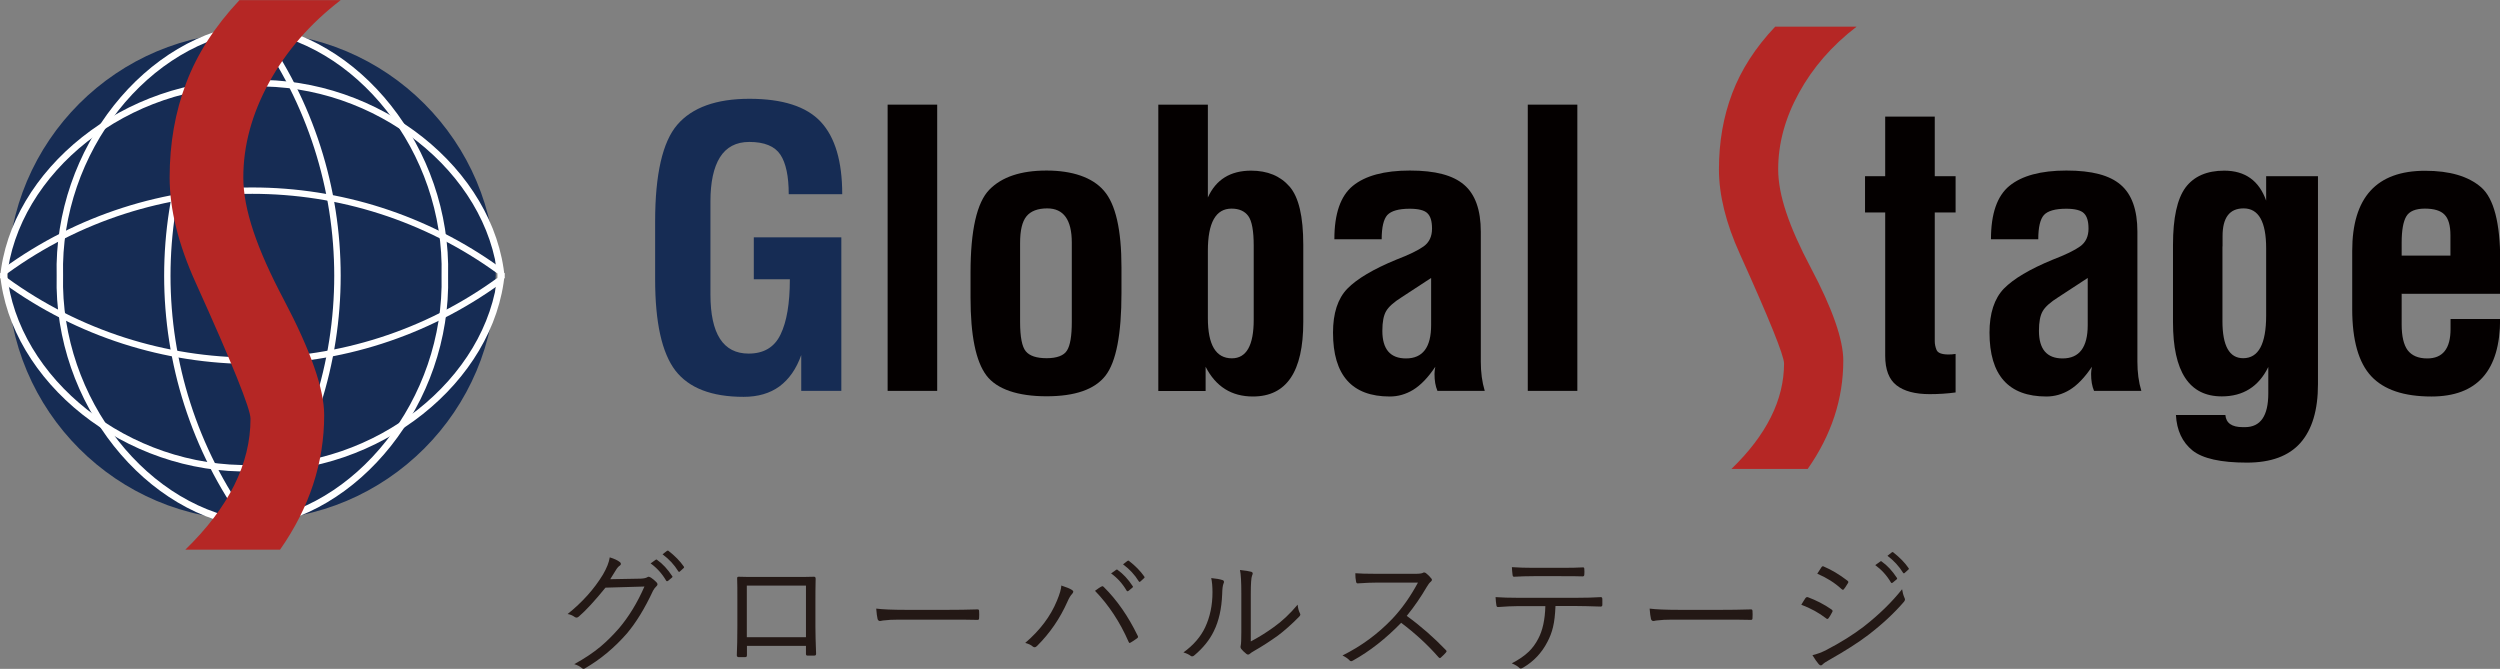 <?xml version="1.0" encoding="UTF-8"?><svg xmlns="http://www.w3.org/2000/svg" viewBox="0 0 221.94 59.38"><rect x="0" y="0" width="221.94" height="59.38" fill="#808080" stroke="none"/><g id="a"/><g id="b"><g id="c"><g><g><path d="M66.92,24.79v-3.72h7.77v13.63h-3.56v-3.18c-.43,1.22-1.08,2.15-1.93,2.78-.85,.62-1.91,.93-3.19,.93-2.83,0-4.85-.78-6.05-2.33-1.2-1.57-1.8-4.27-1.8-8.1v-5.13c0-4.21,.66-7.08,1.97-8.6,1.32-1.53,3.46-2.3,6.4-2.3s5.07,.68,6.34,2.05c1.27,1.37,1.9,3.51,1.9,6.42h-4.75c0-1.6-.25-2.77-.74-3.51-.5-.75-1.42-1.13-2.76-1.13-1.17,0-2.04,.46-2.61,1.37-.56,.9-.84,2.21-.84,3.92v8.24c0,3.51,1.13,5.26,3.39,5.26,1.34,0,2.29-.56,2.83-1.69,.55-1.12,.83-2.76,.83-4.91h-3.18Z" style="fill:#162c54;"/><rect x="78.8" y="9.29" width="4.4" height="25.41" style="fill:#040000;"/><path d="M86.16,26.42v-2.2c0-3.78,.56-6.24,1.67-7.38,1.11-1.14,2.81-1.7,5.08-1.7s4.07,.6,5.09,1.79c1.04,1.19,1.56,3.46,1.56,6.81v2.28c0,3.66-.47,6.1-1.42,7.33-.95,1.22-2.69,1.83-5.23,1.83s-4.41-.62-5.34-1.85c-.94-1.25-1.41-3.55-1.41-6.91m4.4-4.85v7.01c0,1.33,.17,2.21,.51,2.61,.34,.41,.96,.61,1.85,.61s1.53-.23,1.8-.68c.29-.45,.43-1.3,.43-2.55v-7.03c0-2.03-.73-3.04-2.18-3.04-.85,0-1.47,.24-1.85,.71-.38,.47-.56,1.26-.56,2.35" style="fill:#040000;"/><path d="M102.83,34.69V9.29h4.4v8.24c.72-1.59,2-2.38,3.84-2.38,1.45,0,2.59,.47,3.41,1.41,.82,.94,1.22,2.66,1.22,5.18v6.85c0,4.41-1.49,6.61-4.47,6.61-1.9,0-3.3-.88-4.2-2.64v2.15h-4.2Zm4.4-12.44v5.99c0,2.38,.71,3.57,2.13,3.57,1.29,0,1.94-1.14,1.94-3.42v-6.58c0-1.31-.16-2.19-.48-2.63-.32-.44-.82-.66-1.49-.66-1.4,0-2.1,1.25-2.1,3.74" style="fill:#040000;"/><path d="M118.46,21.23c0-2.26,.55-3.84,1.64-4.73,1.1-.9,2.79-1.36,5.06-1.36s3.83,.42,4.81,1.26c.99,.84,1.49,2.23,1.49,4.17v11.53c0,.95,.11,1.81,.35,2.6h-4.2c-.18-.42-.26-.92-.26-1.5,0-.17,.02-.38,.07-.64-.64,.96-1.3,1.64-1.97,2.05-.66,.4-1.35,.59-2.07,.59-3.36,0-5.04-1.89-5.04-5.67,0-1.72,.42-3.02,1.27-3.9,.86-.88,2.31-1.74,4.35-2.58,1.12-.43,1.93-.82,2.43-1.18,.5-.36,.74-.89,.74-1.57s-.14-1.11-.41-1.37c-.26-.26-.79-.4-1.57-.4-.98,0-1.64,.19-1.99,.56-.33,.37-.5,1.09-.5,2.15h-4.2Zm8.6,3.44l-2.6,1.7c-.72,.45-1.19,.87-1.41,1.26-.22,.38-.33,.95-.33,1.74,0,1.63,.7,2.45,2.1,2.45,1.49,0,2.23-.99,2.23-2.96v-4.19Z" style="fill:#040000;"/><rect x="135.63" y="9.29" width="4.4" height="25.41" style="fill:#040000;"/><path d="M164.83,2.36c-2.19,1.68-3.9,3.64-5.13,5.89-1.23,2.24-1.84,4.5-1.84,6.78s.96,5.08,2.89,8.73c1.93,3.64,2.89,6.4,2.89,8.25,0,3.4-1.05,6.61-3.16,9.62h-6.77c3.11-3.01,4.67-6.13,4.67-9.36,0-.7-1.31-3.94-3.92-9.72-1.24-2.73-1.86-5.24-1.86-7.52,0-2.42,.39-4.67,1.18-6.75,.79-2.09,2.06-4.06,3.81-5.91h7.23Z" style="fill:#b52725;"/><path d="M165.57,18.86v-3.22h1.79v-5.29h4.4v5.29h1.85v3.22h-1.85v11.43c0,.25,.05,.51,.16,.78,.11,.26,.46,.4,1.06,.4,.19,0,.4-.01,.63-.05v3.42c-.73,.1-1.49,.15-2.3,.15-1.29,0-2.27-.26-2.94-.78s-1.01-1.39-1.01-2.63v-12.72h-1.79Z" style="fill:#040000;"/><path d="M176.75,21.23c0-2.26,.55-3.84,1.64-4.73,1.1-.9,2.79-1.36,5.06-1.36s3.83,.42,4.81,1.26c.99,.84,1.49,2.23,1.49,4.17v11.53c0,.95,.11,1.81,.35,2.6h-4.2c-.18-.42-.26-.92-.26-1.5,0-.17,.02-.38,.07-.64-.64,.96-1.3,1.64-1.97,2.05-.66,.4-1.35,.59-2.07,.59-3.36,0-5.05-1.89-5.05-5.67,0-1.72,.43-3.02,1.27-3.9,.86-.88,2.31-1.74,4.35-2.58,1.12-.43,1.93-.82,2.43-1.18,.5-.36,.74-.89,.74-1.57s-.14-1.11-.41-1.37c-.26-.26-.79-.4-1.57-.4-.98,0-1.64,.19-1.98,.56-.33,.37-.5,1.09-.5,2.15h-4.2Zm8.6,3.44l-2.6,1.7c-.72,.45-1.19,.87-1.41,1.26-.22,.38-.33,.95-.33,1.74,0,1.63,.7,2.45,2.1,2.45,1.49,0,2.23-.99,2.23-2.96v-4.19Z" style="fill:#040000;"/><path d="M193.16,36.84h4.4c.06,.72,.57,1.08,1.54,1.08h.2c1.38,0,2.07-1,2.07-2.99v-2.35c-.85,1.74-2.23,2.61-4.13,2.61-2.89,0-4.33-2.19-4.33-6.58v-6.88c0-2.38,.37-4.07,1.11-5.08,.75-1,1.9-1.5,3.44-1.5,1.85,0,3.09,.89,3.72,2.66v-2.17h4.6v18.47c0,2.3-.52,4.03-1.56,5.21-1.04,1.17-2.62,1.75-4.75,1.75-2.31,0-3.93-.36-4.83-1.08-.9-.73-1.4-1.78-1.47-3.16m4.13-14.95v6.63c0,2.19,.61,3.29,1.84,3.29,1.36,0,2.04-1.26,2.04-3.79v-5.97c0-2.36-.67-3.54-2-3.54-1.25,0-1.87,.82-1.87,2.46v.91Z" style="fill:#040000;"/><path d="M213.21,26.06v2.75c0,1.04,.18,1.8,.53,2.28,.37,.48,.94,.73,1.74,.73,1.38,0,2.07-.87,2.07-2.61v-.89h4.4c0,4.59-2.04,6.88-6.1,6.88-2.44,0-4.22-.6-5.34-1.8-1.12-1.2-1.69-3.19-1.69-5.95v-5.18c0-4.74,2.16-7.11,6.47-7.11,2.2,0,3.85,.49,4.98,1.47,1.12,.98,1.69,3.16,1.69,6.52v2.93h-8.73Zm0-3.37h4.33v-1.8c0-.88-.18-1.49-.53-1.84-.34-.35-.92-.53-1.74-.53s-1.38,.23-1.65,.69-.41,1.24-.41,2.32v1.16Z" style="fill:#040000;"/><path d="M44,24.51c0,11.96-9.7,21.66-21.66,21.66S.69,36.47,.69,24.51,10.39,2.86,22.35,2.86s21.66,9.7,21.66,21.66" style="fill:#162c54;"/><path d="M22.66,46.28c-.01,.2-.02,.4-.03,.6-9.63-.87-17.89-11.09-17.6-22.38C4.73,13.17,13,2.94,22.63,2.07c0,.2,.02,.4,.03,.6C13.27,3.6,5.32,13.53,5.6,24.45c-.28,10.97,7.66,20.9,17.05,21.82" style="fill:#fff;"/><path d="M22.21,46.24c-.15,.11-.31,.22-.46,.34-9.57-13.18-9.57-31.02,0-44.2,.16,.11,.31,.23,.46,.34-9.43,12.98-9.43,30.55,0,43.53" style="fill:#fff;"/><path d="M22.15,46.28c.01,.2,.02,.4,.03,.6,9.63-.87,17.89-11.09,17.6-22.38,.3-11.33-7.96-21.56-17.6-22.43,0,.2-.02,.4-.03,.6,9.39,.92,17.34,10.85,17.05,21.78,.28,10.97-7.67,20.9-17.05,21.82" style="fill:#fff;"/><path d="M22.6,46.24l.46,.34c9.58-13.18,9.58-31.02,0-44.2-.15,.11-.31,.23-.46,.34,9.43,12.98,9.43,30.55,0,43.53" style="fill:#fff;"/><path d="M.6,24.73c-.2-.01-.4-.02-.6-.03C.87,15.07,11.09,6.81,22.38,7.1c11.34-.3,21.56,7.96,22.43,17.6-.2,0-.4,.02-.6,.03-.92-9.39-10.85-17.34-21.78-17.05C11.45,7.39,1.52,15.34,.6,24.73" style="fill:#fff;"/><path d="M.64,24.28c-.11-.15-.23-.31-.34-.46,13.18-9.57,31.02-9.57,44.2,0-.11,.16-.22,.31-.34,.46C31.19,14.85,13.62,14.85,.64,24.28" style="fill:#fff;"/><path d="M.6,24.22c-.2,.01-.4,.02-.6,.03,.87,9.63,11.09,17.89,22.38,17.6,11.34,.3,21.56-7.96,22.43-17.6-.2,0-.4-.02-.6-.03-.92,9.39-10.85,17.34-21.78,17.06-10.97,.28-20.9-7.67-21.82-17.06" style="fill:#fff;"/><path d="M.64,24.67c-.11,.15-.23,.31-.34,.46,13.18,9.58,31.02,9.58,44.2,0l-.34-.46c-12.98,9.43-30.55,9.43-43.53,0" style="fill:#fff;"/><path d="M30.26,0c-2.72,2.09-4.85,4.53-6.37,7.32-1.53,2.79-2.29,5.6-2.29,8.43s1.2,6.32,3.59,10.84c2.39,4.53,3.59,7.95,3.59,10.26,0,4.22-1.3,8.21-3.92,11.95h-8.41c3.86-3.75,5.79-7.62,5.79-11.63,0-.87-1.62-4.9-4.87-12.08-1.54-3.4-2.31-6.51-2.31-9.34,0-3.01,.49-5.8,1.47-8.39,.98-2.59,2.56-5.04,4.73-7.35h8.98Z" style="fill:#b52725;"/></g><g><path d="M54.18,51.42l2.69-.05c.29-.01,.49-.06,.6-.13,.03-.02,.07-.04,.11-.04,.05,0,.12,.03,.21,.08,.17,.11,.33,.25,.48,.4,.07,.07,.1,.13,.1,.19,0,.06-.03,.11-.08,.16-.13,.12-.24,.26-.32,.42-.73,1.57-1.51,2.83-2.31,3.78-1.12,1.28-2.37,2.32-3.74,3.11-.04,.02-.07,.04-.11,.04-.05,0-.1-.02-.16-.07-.15-.14-.38-.26-.67-.35,.9-.49,1.69-1.02,2.35-1.57,.52-.44,1.06-.97,1.62-1.61,.89-1.05,1.64-2.29,2.26-3.71l-3.46,.1c-.94,1.16-1.73,2.02-2.37,2.57-.07,.06-.14,.09-.2,.09-.05,0-.11-.02-.18-.07-.17-.12-.37-.21-.61-.25,1.31-1.05,2.35-2.21,3.13-3.49,.35-.6,.55-1.11,.61-1.54,.4,.12,.7,.26,.9,.42,.06,.04,.09,.1,.09,.16s-.03,.11-.09,.15c-.12,.07-.24,.21-.36,.41-.28,.45-.44,.72-.49,.79Zm3.59-1.41l.43-.31s.05-.03,.07-.03c.02,0,.04,0,.06,.03,.49,.34,.94,.83,1.35,1.45,.02,.02,.02,.03,.02,.05,0,.03-.02,.05-.05,.08l-.35,.29s-.05,.03-.08,.03c-.04,0-.06-.02-.08-.05-.37-.63-.83-1.14-1.39-1.54Zm1.05-.8l.38-.3s.06-.03,.08-.03,.04,0,.06,.02c.57,.44,1.03,.91,1.37,1.4,.01,.02,.02,.04,.02,.06,0,.03-.02,.06-.06,.09l-.32,.29s-.04,.03-.06,.03c-.03,0-.05-.02-.08-.06-.35-.57-.81-1.07-1.38-1.49Z" style="fill:#231815;"/><path d="M71.55,57.34h-5.24v.81c0,.08-.01,.13-.04,.15-.02,.02-.06,.03-.13,.04h-.38c-.07,0-.13,0-.18,0-.11-.01-.17-.06-.17-.16,.03-.68,.05-1.53,.05-2.57v-2.36c0-.85,0-1.49-.02-1.92,0-.09,.04-.13,.13-.13,.41,.02,1.05,.02,1.93,.02h2.64c1,0,1.71,0,2.13-.02,.09,0,.14,.06,.14,.17-.02,.79-.02,1.42-.02,1.89v2.41c0,.55,.02,1.34,.06,2.37,0,.11-.05,.16-.15,.16h-.63c-.08,0-.12-.05-.12-.15v-.71Zm0-.77v-4.58h-5.25v4.58h5.25Z" style="fill:#231815;"/><path d="M77.79,54.03c.55,.07,1.44,.11,2.65,.11h3.68c.84,0,1.72-.01,2.63-.04,.03,0,.04,0,.05,0,.08,0,.12,.05,.12,.15,0,.08,.01,.19,.01,.31s0,.23-.01,.32c0,.1-.04,.15-.12,.15-.02,0-.04,0-.05,0-.6-.02-1.47-.02-2.6-.02h-4.42c-.48,0-.91,.02-1.29,.07-.06,0-.14,.02-.23,.04-.05,0-.08,.01-.09,.01-.1,0-.17-.06-.21-.17-.05-.21-.09-.52-.12-.9Z" style="fill:#231815;"/><path d="M91.02,57.07c1.3-1.11,2.24-2.35,2.81-3.74,.25-.6,.38-1.05,.39-1.35,.46,.15,.78,.28,.94,.39,.08,.05,.12,.1,.12,.16,0,.05-.03,.11-.09,.18-.14,.14-.28,.37-.42,.69-.67,1.51-1.57,2.82-2.71,3.95-.07,.07-.14,.11-.22,.11-.05,0-.1-.02-.15-.06-.15-.14-.37-.24-.66-.32Zm6.19-4.62c.27-.2,.45-.32,.53-.36,.05-.03,.1-.05,.12-.05,.04,0,.08,.02,.13,.07,1.17,1.16,2.17,2.6,3,4.31,.03,.05,.04,.09,.04,.12,0,.05-.03,.09-.09,.13-.27,.19-.45,.31-.56,.37-.04,.02-.07,.04-.09,.04-.04,0-.07-.04-.1-.11-.77-1.76-1.77-3.27-2.98-4.52Zm1.44-1.55l.43-.31s.05-.03,.07-.03c.02,0,.04,0,.06,.03,.49,.34,.94,.83,1.35,1.45,.02,.02,.02,.03,.02,.05,0,.03-.02,.05-.05,.08l-.35,.29s-.05,.03-.08,.03c-.03,0-.06-.02-.08-.05-.37-.63-.83-1.14-1.39-1.54Zm1.05-.8l.38-.3s.06-.03,.08-.03,.04,0,.06,.02c.57,.44,1.03,.91,1.37,1.4,.01,.02,.02,.04,.02,.06,0,.03-.02,.06-.06,.09l-.32,.29s-.04,.03-.06,.03c-.03,0-.05-.02-.08-.06-.35-.57-.81-1.07-1.38-1.49Z" style="fill:#231815;"/><path d="M107.54,51.32c.43,.04,.76,.1,1,.18,.08,.03,.12,.08,.12,.16,0,.04-.01,.09-.04,.14-.07,.16-.11,.47-.12,.94-.05,1.29-.29,2.38-.74,3.29-.37,.77-.94,1.48-1.72,2.14-.07,.07-.14,.1-.21,.1-.05,0-.09-.02-.13-.05-.16-.12-.37-.22-.64-.3,.9-.65,1.54-1.4,1.93-2.23,.43-.92,.65-1.96,.65-3.11,0-.52-.04-.94-.11-1.25Zm3.49,5.63c.74-.39,1.42-.82,2.04-1.27,.74-.52,1.45-1.19,2.13-2,.03,.3,.09,.55,.2,.76,.02,.05,.04,.09,.04,.12,0,.05-.04,.12-.11,.19-.66,.67-1.29,1.23-1.89,1.68-.7,.5-1.39,.95-2.08,1.34-.21,.12-.34,.21-.39,.26-.05,.05-.11,.08-.17,.08-.05,0-.11-.02-.15-.06-.2-.16-.36-.31-.47-.46-.03-.05-.05-.1-.05-.15,0-.03,0-.08,.02-.15,.03-.12,.05-.52,.05-1.19v-3.4c0-1.04-.04-1.74-.12-2.1,.48,.05,.82,.11,1,.16,.09,.03,.13,.08,.13,.15,0,.04-.02,.11-.06,.2-.07,.17-.11,.7-.11,1.59v4.28Z" style="fill:#231815;"/><path d="M124.89,54.68c1.27,.92,2.41,1.93,3.45,3.01,.05,.05,.08,.09,.08,.12s-.02,.08-.07,.13c-.09,.11-.23,.25-.43,.43-.04,.04-.07,.05-.1,.05-.03,0-.07-.03-.12-.08-.95-1.09-2.05-2.1-3.31-3.05-1.36,1.4-2.78,2.52-4.28,3.35-.07,.04-.12,.06-.16,.06-.05,0-.1-.03-.15-.08-.11-.13-.32-.28-.62-.43,1.67-.83,3.14-1.91,4.42-3.25,.86-.91,1.62-1.99,2.28-3.22h-3.62c-.43,0-1.01,.02-1.73,.07-.07,0-.12-.04-.14-.13-.05-.23-.07-.48-.07-.77,.39,.03,1.01,.05,1.86,.05h3.48c.35,0,.58-.03,.69-.1,.02-.02,.05-.02,.08-.02,.05,0,.1,.02,.16,.06,.18,.14,.34,.3,.49,.49,.03,.04,.04,.08,.04,.11,0,.05-.03,.11-.1,.16-.11,.09-.23,.24-.35,.45-.53,.91-1.12,1.77-1.78,2.58Z" style="fill:#231815;"/><path d="M138.09,53.8c-.03,.76-.1,1.38-.22,1.87-.11,.47-.28,.91-.5,1.32-.5,.97-1.21,1.72-2.12,2.26-.11,.07-.19,.1-.24,.1-.05,0-.09-.02-.13-.06-.14-.14-.36-.27-.67-.4,.63-.33,1.14-.68,1.51-1.04,.33-.32,.61-.7,.84-1.15,.39-.73,.6-1.7,.63-2.89h-2.45c-.47,0-1.05,.03-1.73,.08h-.04c-.07,0-.12-.06-.13-.18-.03-.16-.05-.39-.07-.7,.58,.04,1.23,.06,1.97,.06h5.2c.83,0,1.56-.02,2.18-.06,.09,0,.13,.06,.13,.19v.5c0,.1-.05,.15-.16,.15-.91-.03-1.62-.05-2.14-.05h-1.85Zm-3.86-3.45c.59,.04,1.23,.06,1.93,.06h2.33c.93,0,1.6-.01,2.03-.04h.03c.07,0,.1,.05,.1,.16,0,.08,.01,.16,.01,.24s0,.16-.01,.23c0,.11-.05,.17-.14,.17-.43-.02-1.11-.02-2.02-.02h-2.33c-.62,0-1.2,.02-1.72,.05h-.04c-.07,0-.11-.05-.12-.16-.03-.21-.05-.45-.06-.69Z" style="fill:#231815;"/><path d="M146.45,54.03c.55,.07,1.44,.11,2.65,.11h3.68c.84,0,1.72-.01,2.63-.04,.03,0,.04,0,.05,0,.08,0,.12,.05,.12,.15,0,.08,.01,.19,.01,.31s0,.23-.01,.32c0,.1-.04,.15-.12,.15-.02,0-.04,0-.05,0-.6-.02-1.47-.02-2.6-.02h-4.42c-.48,0-.91,.02-1.29,.07-.06,0-.14,.02-.23,.04-.05,0-.08,.01-.09,.01-.1,0-.17-.06-.21-.17-.05-.21-.09-.52-.12-.9Z" style="fill:#231815;"/><path d="M159.91,53.69c.06-.09,.13-.21,.22-.36,.07-.12,.12-.19,.15-.23,.04-.06,.09-.09,.14-.09,.02,0,.04,0,.06,0,.75,.28,1.46,.64,2.12,1.1,.06,.04,.09,.09,.09,.13,0,.03-.01,.07-.04,.11-.1,.2-.2,.37-.31,.52-.04,.05-.08,.08-.12,.08-.03,0-.07-.02-.11-.06-.62-.48-1.36-.89-2.21-1.21Zm.97,4.48c.42-.1,.84-.25,1.26-.47,1.27-.66,2.37-1.35,3.3-2.06,1.36-1.06,2.5-2.17,3.42-3.33,.04,.27,.11,.53,.22,.78,.02,.05,.04,.09,.04,.12,0,.07-.03,.13-.09,.21-.86,1-1.91,1.98-3.16,2.94-.86,.66-2.03,1.41-3.5,2.24-.27,.15-.47,.28-.58,.4-.04,.05-.09,.07-.14,.07-.07,0-.13-.04-.19-.11-.15-.17-.34-.44-.56-.8Zm.45-7.24l.37-.57c.04-.06,.08-.09,.12-.09,.02,0,.05,0,.1,.03,.66,.28,1.36,.69,2.09,1.25,.05,.04,.08,.08,.08,.12,0,.03-.02,.07-.05,.12-.17,.27-.28,.45-.35,.52-.03,.04-.06,.05-.09,.05s-.07-.03-.13-.08c-.59-.54-1.3-.99-2.14-1.35Zm5.16-.77l.43-.31s.04-.03,.06-.03c.02,0,.05,0,.07,.03,.49,.34,.94,.83,1.35,1.45,.02,.02,.02,.04,.02,.06,0,.03-.02,.05-.05,.08l-.35,.29s-.05,.03-.07,.03c-.04,0-.06-.02-.08-.05-.37-.63-.84-1.14-1.39-1.54Zm1.06-.81l.38-.3s.06-.04,.08-.04,.04,0,.06,.02c.57,.45,1.03,.91,1.37,1.41,.02,.02,.02,.04,.02,.06,0,.03-.02,.05-.06,.08l-.32,.29s-.04,.03-.06,.03c-.03,0-.05-.02-.08-.06-.35-.57-.81-1.07-1.38-1.5Z" style="fill:#231815;"/></g></g></g></g></svg>